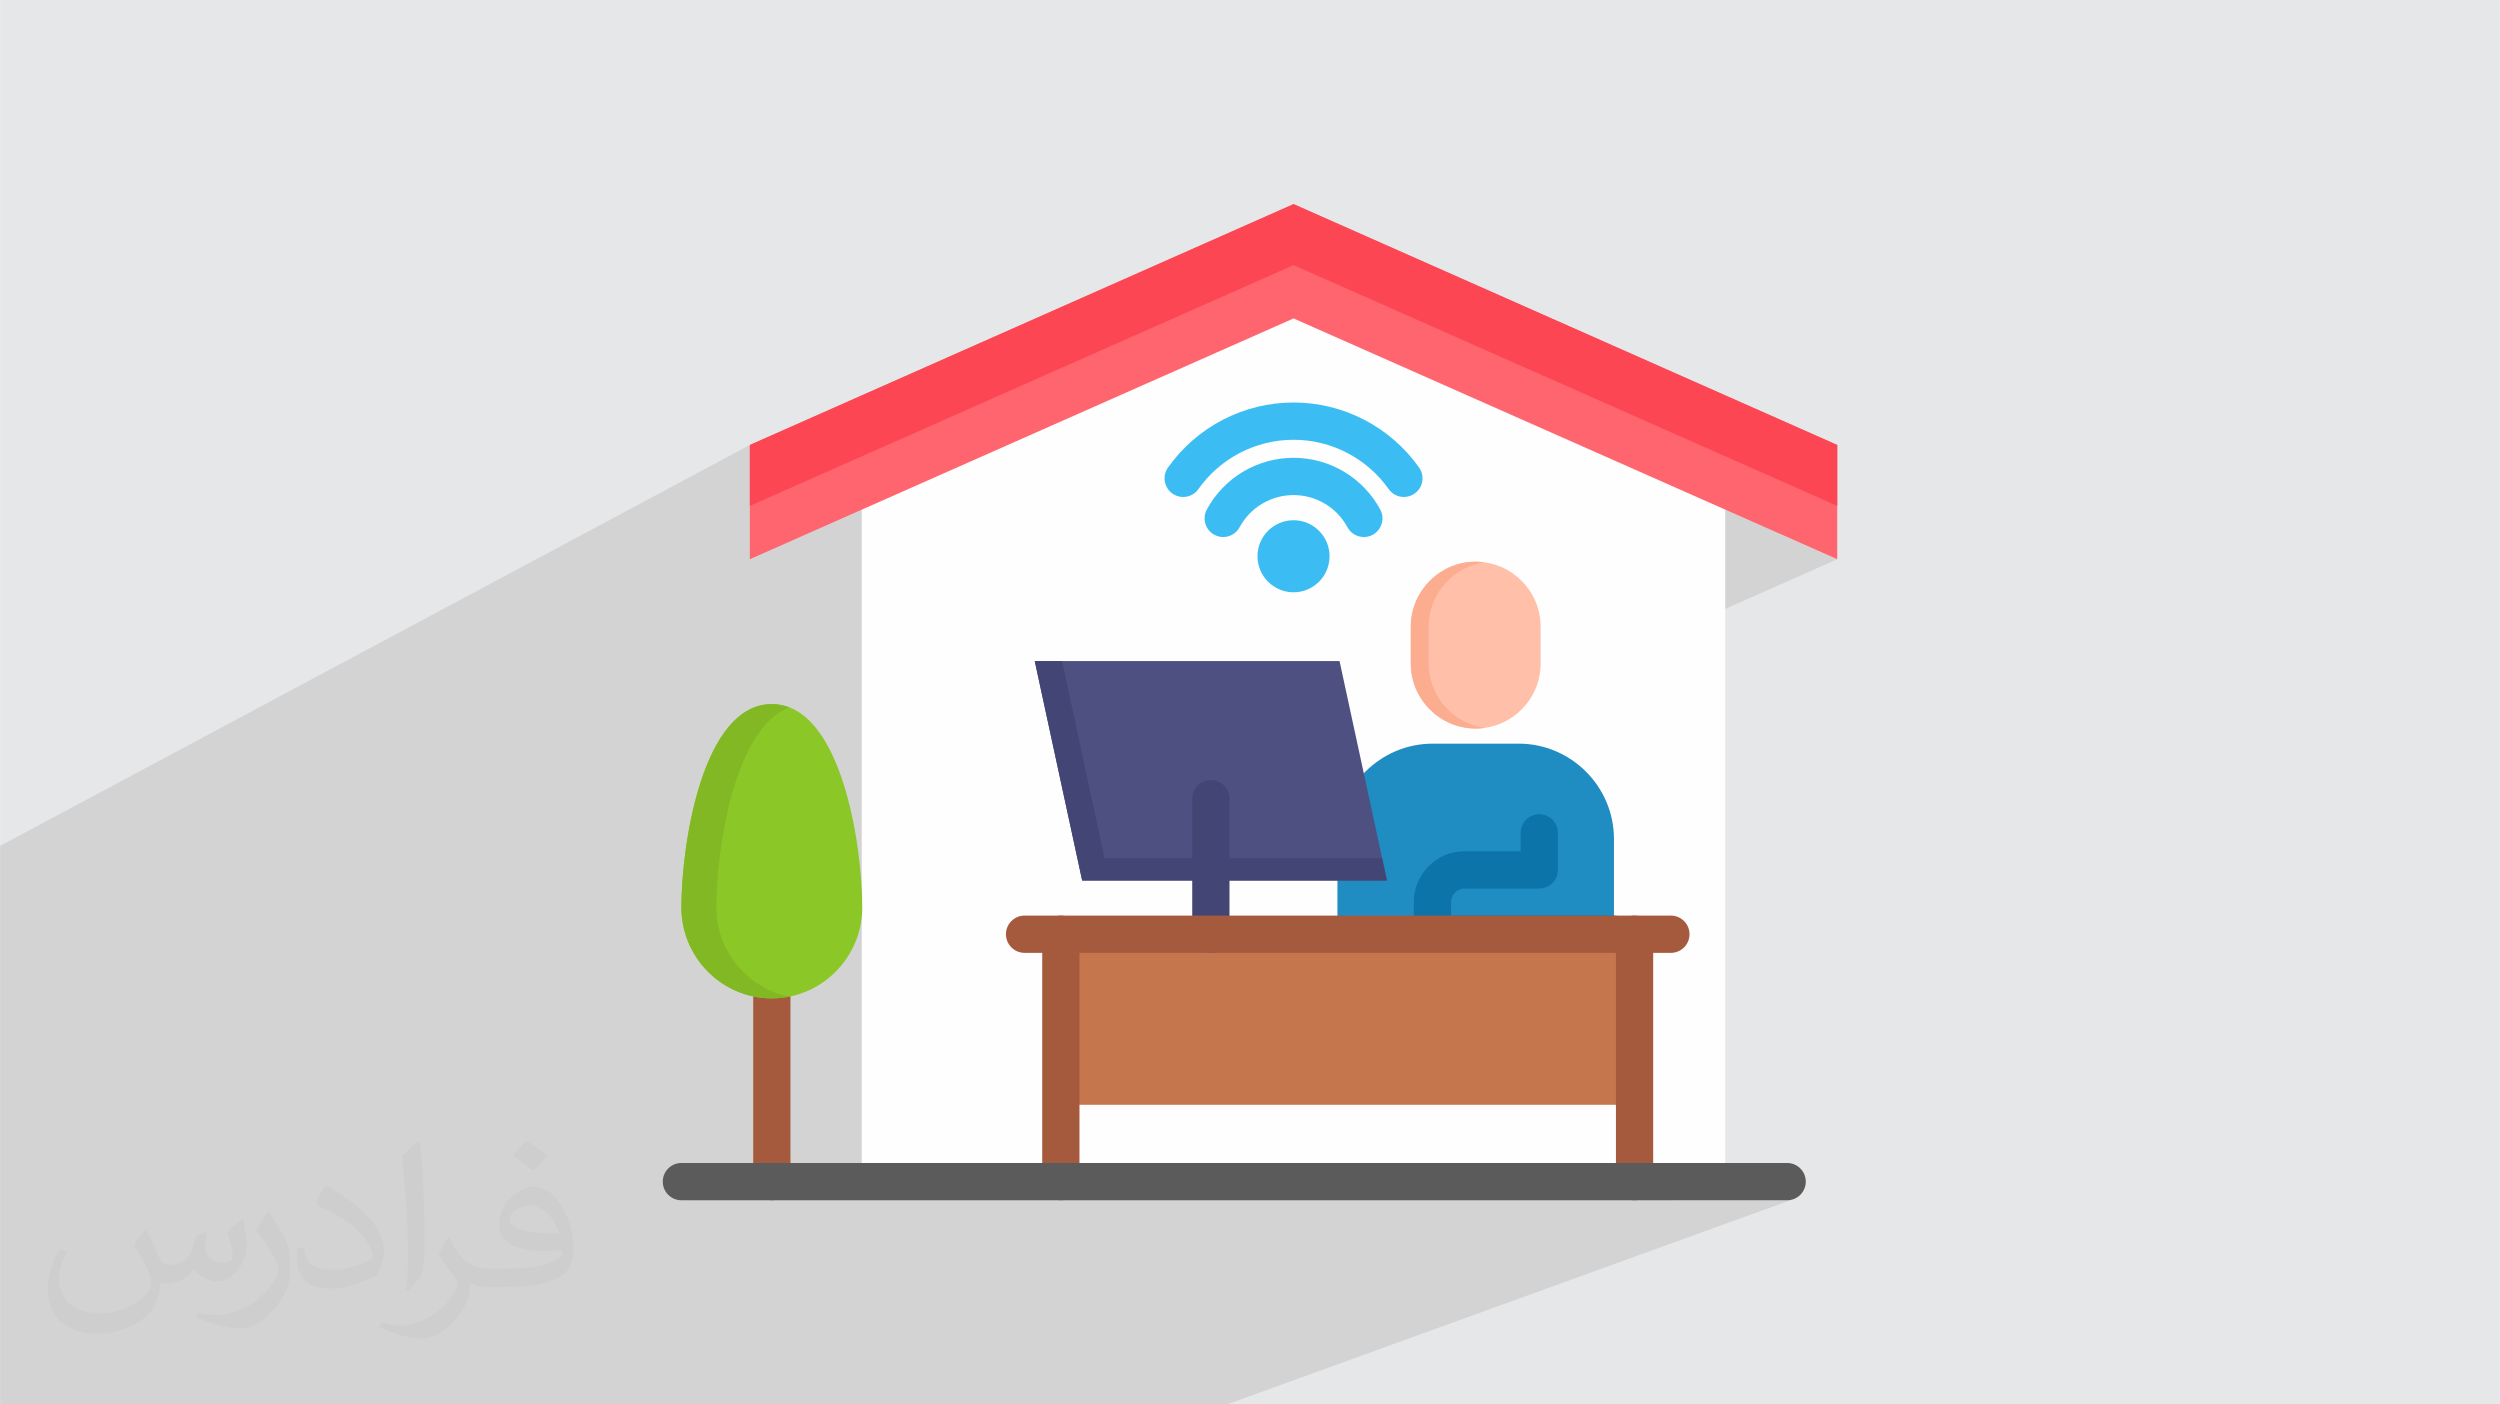 <?xml version="1.0" encoding="UTF-8"?>
<!DOCTYPE svg PUBLIC "-//W3C//DTD SVG 1.0//EN" "http://www.w3.org/TR/2001/REC-SVG-20010904/DTD/svg10.dtd">
<!-- Creator: CorelDRAW -->
<svg xmlns="http://www.w3.org/2000/svg" xml:space="preserve" width="3.708in" height="2.083in" version="1.0" style="shape-rendering:geometricPrecision; text-rendering:geometricPrecision; image-rendering:optimizeQuality; fill-rule:evenodd; clip-rule:evenodd"
viewBox="0 0 3702.73 2080.18"
 xmlns:xlink="http://www.w3.org/1999/xlink"
 xmlns:xodm="http://www.corel.com/coreldraw/odm/2003">
 <defs>
  <style type="text/css">
   <![CDATA[
    .fil3 {fill:#FEFEFE}
    .fil10 {fill:#1F8CC2}
    .fil17 {fill:#434675}
    .fil13 {fill:#4D5080}
    .fil18 {fill:#81B823}
    .fil15 {fill:#8BC727}
    .fil12 {fill:#C6764C}
    .fil0 {fill:#E6E7E8}
    .fil5 {fill:#FC4654}
    .fil9 {fill:#FCAC8F}
    .fil4 {fill:#FF656F}
    .fil8 {fill:#FFBFA8}
    .fil16 {fill:#5B5B5B;fill-rule:nonzero}
    .fil11 {fill:#0C74A8;fill-rule:nonzero}
    .fil6 {fill:#3BBDF3;fill-rule:nonzero}
    .fil14 {fill:#434675;fill-rule:nonzero}
    .fil7 {fill:#A55A3D;fill-rule:nonzero}
    .fil2 {fill:#373435;fill-opacity:0.031}
    .fil1 {fill:#2B2A29;fill-opacity:0.102}
   ]]>
  </style>
 </defs>
 <g id="Layer_x0020_1">
  <polygon class="fil0" points="-0,0 3702.73,0 3702.73,2080.18 -0,2080.18 "/>
  <polygon class="fil1" points="233.44,2080.18 233.32,2080.18 228.85,2080.18 211.02,2080.18 197.29,2080.18 172.15,2080.18 147.61,2080.18 -0,2080.18 -0,2074.17 -0,2063.89 -0,2053.7 -0,2048.65 -0,2041.86 -0,2041.86 -0,2031.26 -0,2030.64 -0,2028.42 -0,2020.75 -0,2018.81 -0,2003.16 -0,1999.95 -0,1999.03 -0,1991.98 -0,1980.75 -0,1965.95 -0,1964.98 -0,1963.73 -0,1944.6 -0,1900.52 -0,1892.73 -0,1853.09 -0,1842.13 -0,1841.58 -0,1839.15 -0,1817.53 -0,1788.31 -0,1760.78 -0,1759.69 -0,1759.66 -0,1734.68 -0,1734.33 -0,1733.74 -0,1716.22 -0,1705.96 -0,1696.39 -0,1691.6 -0,1677.86 -0,1673.13 -0,1657.54 -0,1634.67 -0,1622.55 -0,1622.27 -0,1620.74 -0,1607.1 -0,1606.98 -0,1604.63 -0,1601.66 -0,1599.79 -0,1582.49 -0,1571.5 -0,1553.73 -0,1531.6 -0,1451.83 -0,1402.76 -0,1387.22 -0,1349 -0,1343.89 -0,1332.81 -0,1252.89 1110.51,659.12 1110.51,749.34 1264.44,681.18 1276.46,674.88 1348.57,642.98 1348.57,643.92 1915.89,392.69 2721.17,749.34 2632.82,789.17 2721.17,828.3 2270.33,1028.4 2270.19,1028.69 2265.36,1036.62 2259.81,1044.02 2253.6,1050.85 2246.76,1057.07 2239.35,1062.61 2231.42,1067.44 2223.01,1071.5 2155.12,1101.49 2249.35,1101.49 2256.58,1101.67 2263.72,1102.22 2270.76,1103.13 2277.69,1104.37 2284.5,1105.95 2291.18,1107.86 2297.73,1110.09 2304.13,1112.62 2310.38,1115.46 2316.46,1118.59 2322.37,1121.99 2328.09,1125.67 2333.63,1129.62 2338.96,1133.81 2344.09,1138.26 2348.99,1142.94 2353.68,1147.85 2358.12,1152.97 2362.32,1158.31 2366.26,1163.84 2369.94,1169.57 2373.35,1175.48 2376.48,1181.56 2379.31,1187.8 2381.85,1194.2 2384.08,1200.75 2385.99,1207.43 2387.57,1214.24 2388.81,1221.17 2389.72,1228.21 2390.26,1235.35 2390.45,1242.58 2390.45,1356.18 2474.79,1356.18 2480.35,1356.74 2485.53,1358.35 2490.22,1360.89 2494.3,1364.26 2497.67,1368.35 2500.21,1373.04 2501.82,1378.21 2502.38,1383.78 2501.82,1389.34 2500.21,1394.51 2497.67,1399.2 2494.3,1403.29 2490.22,1406.66 2485.53,1409.2 2420.98,1435.08 2420.98,1636.42 2393.38,1646.98 2393.38,1750.21 2555.22,1750.21 2480.22,1777.81 2647,1777.81 2652.56,1777.25 2657.74,1775.64 1817.26,2080.18 1812.86,2080.18 1697.36,2080.18 1658.42,2080.18 1608.09,2080.18 1605.1,2080.18 1603.57,2080.18 1509.58,2080.18 1261.47,2080.18 821.6,2080.18 816.67,2080.18 812.06,2080.18 772.74,2080.18 740.43,2080.18 727.96,2080.18 703.99,2080.18 701.51,2080.18 692.05,2080.18 680.69,2080.18 678.21,2080.18 642.34,2080.18 621.26,2080.18 548.59,2080.18 482.27,2080.18 452.25,2080.18 425.42,2080.18 420.28,2080.18 418.74,2080.18 415.76,2080.18 394,2080.18 378.69,2080.18 352.36,2080.18 334.22,2080.18 316.2,2080.18 308.78,2080.18 296.24,2080.18 247.92,2080.18 236.95,2080.18 235.31,2080.18 "/>
  <path class="fil2" d="M215.96 1821.93c7.07,10.71 11.65,21.01 16.13,32.45 3.33,6.66 5.09,18.93 20.7,18.93 4.57,0 11.13,-1.35 16.95,-4.57 6.55,-3.44 11.54,-8.64 14.15,-16.53l6.24 -21.01 15.19 -7.49 1.04 1.04c-2.08,7.91 -2.59,15.5 -2.59,21.43 0,17.57 15.19,24.23 27.25,24.23 7.07,0 13.42,-3.44 13.42,-9.89 0,-8.32 -3.53,-22.47 -8.12,-35.16 7.07,-7.07 14.15,-14.15 22.26,-19.87l1.25 0.63c3.53,14.98 5.51,29.75 5.51,39.63 0,9.67 -4.27,20.39 -7.8,27.36 -7.28,13.73 -20.18,24.65 -35.78,24.65 -11.85,0 -25.06,-5.93 -34.12,-16.95l-0.52 0c-8.53,10.61 -21.74,20.18 -42.86,20.18l-6.55 0c-1.04,13.94 -4.05,23.81 -8.64,32.66 -12.58,24.54 -49.92,41.92 -85.08,41.92 -48.89,0 -73.43,-28.19 -73.43,-65.73 0,-23.19 7.59,-44.72 19.24,-60.01l9.56 3.95c-7.28,13.94 -12.17,27.04 -12.17,39.94 0,35.16 28.61,51.9 61.58,51.9 30.58,0 68.44,-19.45 75.31,-42.02 -2.59,-24.65 -11.85,-36.19 -26,-58.66 4.27,-7.49 9.78,-14.98 16.64,-22.98l1.25 0 0 0 0 0 -0.01 -0.04zm563.83 -132.3c10.3,6.45 20.39,14.04 30.27,22.78 -5.51,7.8 -12.38,14.88 -20.91,21.12 -9.89,-8.01 -19.76,-14.88 -29.86,-22.16 6.86,-7.7 13.63,-15.08 20.49,-21.74l0 0 0 0 0 0 0 0 0 0 0.01 0zm5.3 96.11c-16.64,0 -30.27,10.92 -30.27,19.03 0,17.38 33.28,22.78 73.12,22.56 -4.99,-20.39 -22.47,-41.61 -42.86,-41.61l0 0.01zm-37.35 92.99c21.64,0 40.57,-0.63 55.02,-4.27 16.13,-4.05 29.75,-12.17 29.75,-17.78 0,-1.46 0,-3.22 -0.52,-4.68 -9.05,0.83 -19.45,0.83 -28.5,0.83 -29.33,0 -51.79,-6.66 -60.64,-23.09 -2.19,-4.57 -3.74,-9.67 -3.74,-15.5 0,-15.92 6.86,-31.41 18.93,-42.13 10.08,-8.84 21.22,-14.35 32.55,-14.35 20.49,0 36.81,16.44 48.26,42.34 6.24,14.15 10.5,30.47 10.5,51.07 0,13.73 -3.74,25.27 -12.27,33.8 -15.92,15.4 -45.24,21.22 -90.17,21.22l-20.39 0 0 0 -5.3 0c-11.13,0 -19.14,-1.98 -25.48,-6.86l-1.04 0c0.31,2.59 0.52,5.09 0.52,7.49 0,10.08 -3.33,22.98 -10.08,33.28 -19.97,29.64 -41.61,42.53 -60.33,42.53 -18.93,0 -42.13,-7.28 -63.03,-16.75l3.74 -7.28c6.76,2.81 16.13,4.68 29.02,4.68 33.8,0 78.21,-32.45 83.72,-64.17 -1.25,-2.59 -3.53,-6.03 -6.76,-9.67 -9.89,-11.75 -16.13,-21.53 -21.95,-31.82 4.99,-9.89 9.56,-17.78 13.83,-24.96l1.77 -0.21c14.46,29.44 27.56,46.28 56.78,46.28l4.57 0 0 0 21.22 0 0 0 0 0 0 0 0 0 0 0 0.04 0zm-146.45 31.1c2.5,-13.52 2.7,-28.7 2.7,-42.86l0 -21.01c0,-39.21 -4.99,-96.2 -9.05,-133.34 7.07,-7.59 16.95,-16.53 24.75,-22.56l2.29 0.63c5.3,46.7 6.55,100.79 6.55,150.81 0,13.11 -0.52,25.9 -1.77,35.26 -0.73,11.85 -7.59,20.8 -22.26,34.53l-3.22 -1.46zm-150.71 -61.89c0.73,18.41 9.78,32.87 41.4,32.87 19.66,0 36.3,-5.09 54.71,-13.83 3.33,-1.46 5.09,-3.44 5.09,-5.09 0,-11.54 -8.84,-26.83 -23.71,-40.77 -14.46,-13.11 -33.6,-24.65 -51.48,-32.35 -6.14,-2.59 -8.12,-5.3 -8.12,-7.91 0,-5.3 7.07,-16.44 12.9,-24.44l1.98 -0.21c20.49,10.71 43.38,26.63 60.33,44.3 15.4,16.33 24.96,32.87 24.96,50.86 0,13.31 -4.05,25.79 -10.61,37.44 -22.47,11.33 -46.39,19.97 -70.1,19.97 -28.81,0 -48.47,-13.52 -48.47,-45.24 0,-3.44 0,-8.73 1.25,-15.61l9.89 0 0 0 0 0 0 0 0 0 0 0 -0.01 0zm-52.11 -52.32l17.89 28.92c6.55,10.71 12.69,22.37 12.69,40.77l0 23.5c0,19.03 -12.17,39.42 -31.82,59.6 -15.4,13.63 -29.02,19.45 -41.61,19.45 -18.72,0 -40.15,-5.82 -64.9,-16.44l2.81 -7.28c7.8,2.08 16.84,3.84 27.98,3.84 35.58,-0.21 71.97,-26.21 88.61,-57.93 1.98,-3.64 2.7,-7.07 2.7,-9.47 0,-3.64 -1.98,-7.7 -3.53,-11.33 -9.05,-17.05 -19.14,-32.66 -30.27,-47.12 5.82,-9.16 11.65,-17.99 17.99,-26.73l1.46 0.21 0 0 0 0 0 0 0 0 0 0 -0.01 0z"/>
  <g id="_1333825155408">
   <polygon class="fil3" points="1915.89,391.71 1276.46,674.88 1276.46,1750.21 2555.22,1750.21 2555.22,662.25 "/>
   <polygon class="fil3" points="1348.57,642.98 1276.46,674.88 1276.46,1750.21 1348.57,1750.21 "/>
   <path class="fil4" d="M1915.89 302.37l-805.38 356.75 0 169.18 805.38 -356.65 805.28 356.65c0,-76.42 0,-92.76 0,-169.18l-805.28 -356.75z"/>
   <polygon class="fil5" points="1915.89,302.37 1110.51,659.12 1110.51,749.34 1915.89,392.69 2721.17,749.34 2721.17,659.12 "/>
   <path class="fil6" d="M2095.21 731.07c-4.84,3.41 -10.39,5.05 -15.89,5.05 -8.66,0 -17.19,-4.06 -22.56,-11.68 -32.3,-45.75 -84.96,-73.06 -140.87,-73.06 -55.96,0 -108.66,27.31 -140.96,73.06 -8.79,12.45 -26.01,15.41 -38.45,6.62 -12.45,-8.79 -15.41,-26.01 -6.62,-38.45 42.63,-60.37 112.18,-96.42 186.04,-96.42 73.81,0 143.32,36.04 185.94,96.42 8.79,12.45 5.83,29.66 -6.62,38.45zm-179.32 -52.97c-53.62,0 -102.85,29.34 -128.46,76.57 -7.26,13.4 -2.29,30.15 11.1,37.41 13.39,7.25 30.14,2.29 37.41,-11.11 15.96,-29.42 46.59,-47.69 79.95,-47.69 33.38,0 63.97,18.26 79.82,47.64 4.99,9.25 14.49,14.5 24.31,14.5 4.43,0 8.92,-1.07 13.08,-3.31 13.41,-7.24 18.41,-23.98 11.18,-37.39 -25.51,-47.26 -74.7,-76.62 -128.39,-76.62l0 0zm0 92.46c-29.46,0 -53.42,23.92 -53.42,53.33 0,29.46 23.97,53.42 53.42,53.42 29.4,0 53.32,-23.97 53.32,-53.42 0,-29.4 -23.92,-53.33 -53.32,-53.33z"/>
   <path class="fil7" d="M1143.1 1777.81c-15.24,0 -27.59,-12.36 -27.59,-27.6l0 -271.72c0,-15.24 12.36,-27.59 27.59,-27.59 15.24,0 27.59,12.35 27.59,27.59l0 271.72c0,15.24 -12.36,27.6 -27.59,27.6z"/>
   <path class="fil8" d="M2185.65 832.02c52.94,0 96.19,43.25 96.19,96.09l0 54.89c0,52.84 -43.25,96.08 -96.19,96.08 -52.84,0 -96.08,-43.25 -96.08,-96.08l0 -54.89c0,-52.84 43.25,-96.09 96.08,-96.09z"/>
   <path class="fil9" d="M2185.65 832.02c4.5,0 8.91,0.29 13.21,0.88 -46.67,6.45 -82.87,46.77 -82.87,95.2l0 54.89c0,48.34 36.2,88.65 82.87,95.21 -4.3,0.59 -8.71,0.88 -13.21,0.88 -52.84,0 -96.08,-43.25 -96.08,-96.09l0 -54.89c0,-52.84 43.25,-96.09 96.08,-96.09l0 0z"/>
   <path class="fil10" d="M2121.95 1101.49l127.4 0c77.59,0 141.1,63.5 141.1,141.09l0 141.19 -409.58 0 0 -141.19c0,-77.59 63.5,-141.09 141.09,-141.09l-0 0z"/>
   <path class="fil11" d="M2418.04 1383.78c0,15.24 -12.36,27.6 -27.59,27.6l-268.88 0c-15.24,0 -27.59,-12.36 -27.59,-27.6l0 -47.65c0,-41.49 33.71,-75.25 75.15,-75.25l83.08 0 0 -27.2c0,-15.24 12.35,-27.6 27.59,-27.6 15.24,0 27.59,12.36 27.59,27.6l0 54.79c0,15.24 -12.36,27.59 -27.59,27.59l-110.66 0c-10.82,0 -19.96,9.18 -19.96,20.06l0 20.06 241.29 0c15.24,0 27.59,12.36 27.59,27.59z"/>
   <polygon class="fil12" points="1571.18,1383.78 2420.98,1383.78 2420.98,1636.42 1571.18,1636.42 "/>
   <polygon class="fil13" points="1983.99,979.18 2054.24,1304.23 1602.78,1304.23 1532.53,979.18 "/>
   <path class="fil14" d="M1793.38 1411.37c-15.24,0 -27.59,-12.36 -27.59,-27.6l0 -200.78c0,-15.24 12.36,-27.6 27.59,-27.6 15.24,0 27.59,12.36 27.59,27.6l0 200.78c0,15.24 -12.36,27.6 -27.59,27.6z"/>
   <path class="fil15" d="M1143.1 1478.79c73.68,0 133.95,-60.57 133.95,-134.73 0,-93.35 -31.41,-301.17 -133.95,-301.17 -102.54,0 -133.95,207.83 -133.95,301.17 -0,74.17 60.27,134.73 133.95,134.73z"/>
   <path class="fil7" d="M1598.77 1383.78l0 366.44c0,15.24 -12.36,27.6 -27.59,27.6 -15.24,0 -27.59,-12.36 -27.59,-27.6l0 -366.44c0,-15.24 12.36,-27.6 27.59,-27.6 15.24,0 27.59,12.36 27.59,27.6zm822.21 -27.59c-15.24,0 -27.59,12.36 -27.59,27.6l0 366.44c0,15.24 12.36,27.6 27.59,27.6 15.24,0 27.59,-12.36 27.59,-27.6l0 -366.44c0,-15.24 -12.35,-27.59 -27.59,-27.59z"/>
   <path class="fil7" d="M2474.79 1411.37l-957.33 0c-15.24,0 -27.59,-12.36 -27.59,-27.6 0,-15.24 12.36,-27.6 27.59,-27.6l957.33 0c15.24,0 27.59,12.36 27.59,27.6 0,15.24 -12.35,27.6 -27.59,27.6z"/>
   <path class="fil16" d="M2647 1777.81l-1637.86 0c-15.24,0 -27.59,-12.36 -27.59,-27.6 0,-15.24 12.36,-27.6 27.59,-27.6l1637.86 0c15.24,0 27.59,12.36 27.59,27.6 0,15.24 -12.35,27.6 -27.59,27.6z"/>
   <polygon class="fil17" points="2047,1271.06 2054.24,1304.23 1602.78,1304.23 1532.53,979.18 1572.94,979.18 1635.95,1271.06 "/>
   <path class="fil18" d="M1143.1 1478.79c8.81,0 17.51,-0.88 25.83,-2.54 -61.35,-12.23 -108.02,-66.93 -108.02,-132.19 0,-84.93 26.02,-264.87 108.02,-296.38 -8.02,-3.13 -16.63,-4.79 -25.83,-4.79 -102.54,0 -133.95,207.83 -133.95,301.17 -0,74.17 60.27,134.73 133.95,134.73z"/>
  </g>
 </g>
</svg>
